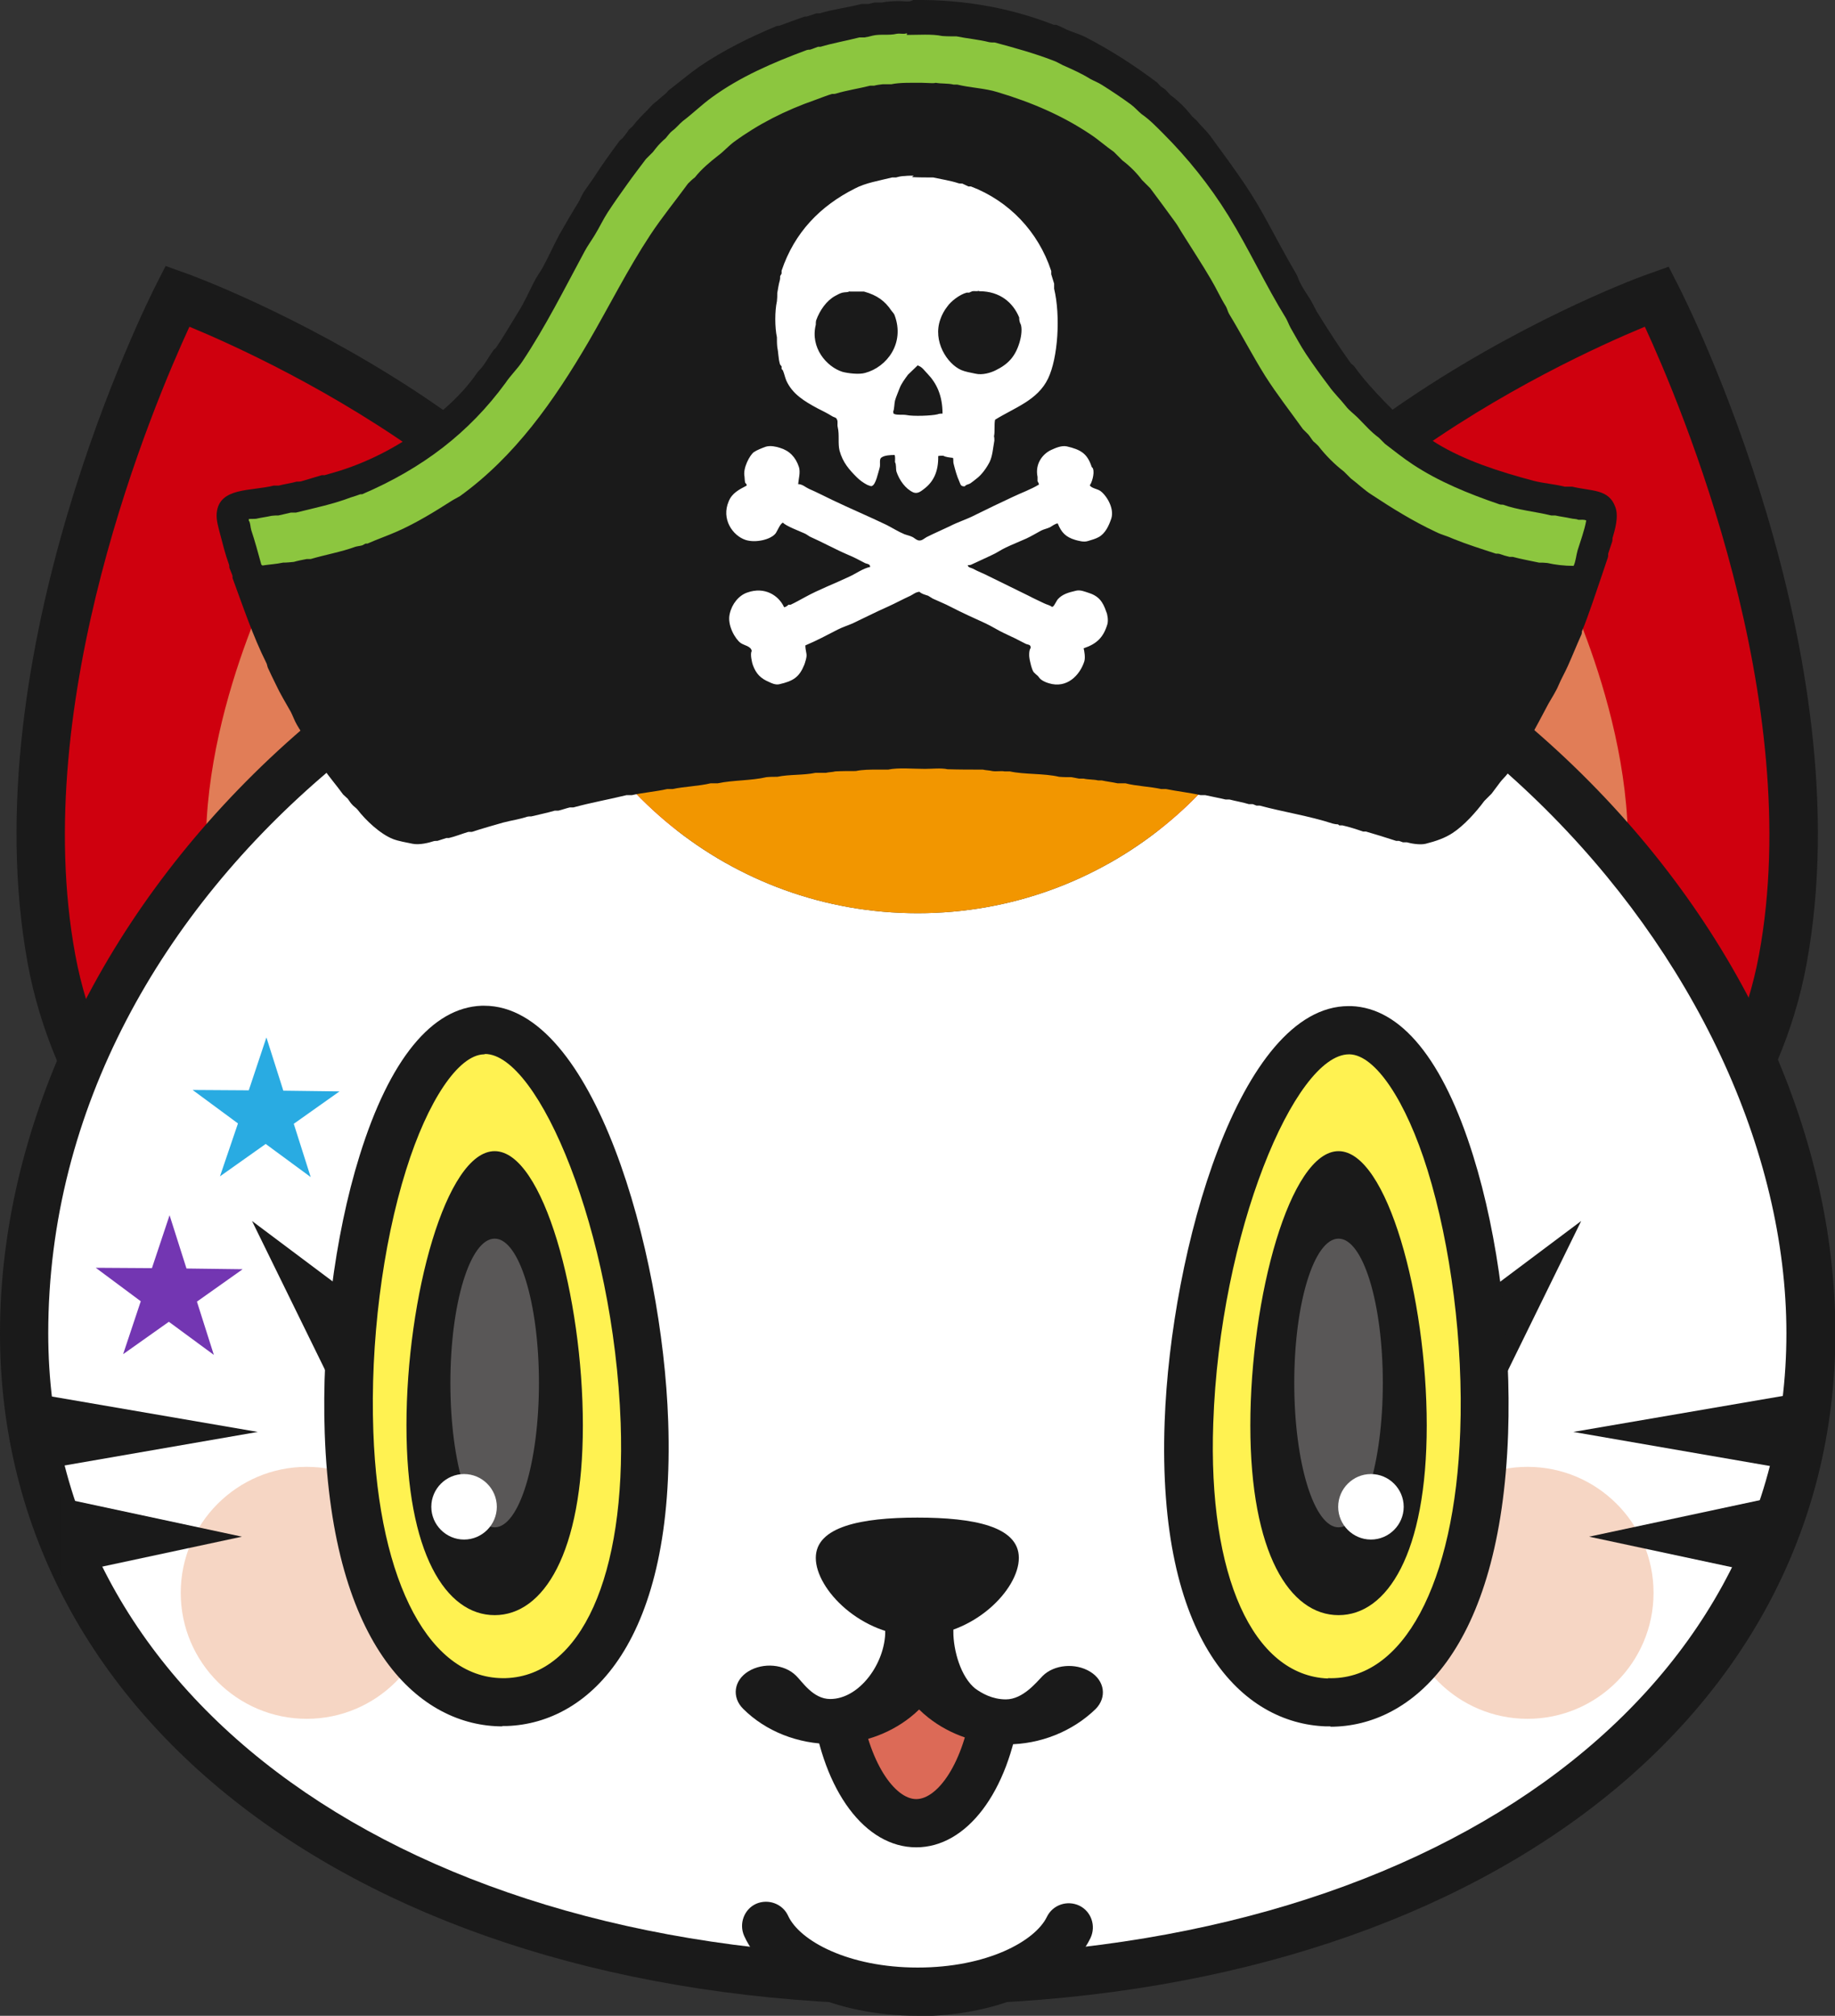 <?xml version="1.0" encoding="UTF-8"?>
<svg id="_レイヤー_2" data-name="レイヤー 2" xmlns="http://www.w3.org/2000/svg" viewBox="0 0 50.97 56">
  <rect x="0" y="0" width="50.97" height="56" fill="#333333" stroke="none"/>
  <defs>
    <style>
      .cls-1, .cls-2, .cls-3 {
        fill-rule: evenodd;
      }

      .cls-1, .cls-4 {
        fill: #fff;
      }

      .cls-5 {
        fill: #f29600;
      }

      .cls-6 {
        fill: #7336b2;
      }

      .cls-7 {
        fill: #f6d6c4;
      }

      .cls-8 {
        fill: #fff251;
      }

      .cls-9 {
        fill: #cf000e;
      }

      .cls-2 {
        fill: #8cc63f;
      }

      .cls-10 {
        fill: #dc6a57;
      }

      .cls-11 {
        fill: #29abe2;
      }

      .cls-3, .cls-12 {
        fill: #1a1a1a;
      }

      .cls-13 {
        fill: #595757;
      }

      .cls-14 {
        fill: #4f4946;
      }

      .cls-15 {
        fill: #e17d57;
      }
    </style>
  </defs>
  <g id="_デザイン" data-name="デザイン">
    <g>
      <g>
        <path class="cls-9" d="M37.7,39.27s-8.15-9.63-5.86-18.21c2.3-8.57,14.18-12.84,14.18-12.84,0,0,5.06,9.9,3.5,18.41-1.56,8.51-11.82,12.63-11.82,12.63Z"/>
        <path class="cls-12" d="M37.5,40.08l-.31-.37c-.09-.1-2.11-2.51-3.88-6.02-2.37-4.7-3.1-9.13-2.12-12.79.98-3.67,3.83-7.13,8.23-10.02,3.29-2.16,6.24-3.23,6.37-3.27l.56-.2.27.53c.21.41,5.15,10.21,3.56,18.84-.67,3.65-3,7.08-6.75,9.92-2.8,2.12-5.37,3.17-5.48,3.21l-.45.18ZM45.68,9.08c-2.34.97-11.29,5.07-13.19,12.16-1.93,7.2,3.97,15.35,5.41,17.21,1.96-.91,9.66-4.89,10.96-11.93,1.3-7.06-2.17-15.27-3.17-17.44Z"/>
      </g>
      <path class="cls-15" d="M39.16,31.5s-4.08-4.82-2.93-9.1c1.15-4.29,7.09-6.42,7.09-6.42,0,0,2.53,4.95,1.75,9.21-.78,4.25-5.91,6.32-5.91,6.32Z"/>
      <g>
        <path class="cls-9" d="M13.25,39.27s8.15-9.63,5.86-18.21c-2.3-8.57-14.18-12.84-14.18-12.84,0,0-5.06,9.9-3.5,18.41,1.56,8.51,11.82,12.63,11.82,12.63Z"/>
        <path class="cls-12" d="M13.45,40.08l-.45-.18c-.11-.04-2.68-1.09-5.48-3.21-3.75-2.84-6.08-6.27-6.75-9.92C-.81,18.13,4.12,8.34,4.33,7.92l.27-.53.56.2c.12.04,3.08,1.12,6.37,3.27,4.4,2.89,7.25,6.35,8.23,10.02.98,3.67.25,8.09-2.12,12.79-1.77,3.51-3.79,5.92-3.88,6.02l-.31.37ZM5.26,9.08c-1,2.17-4.47,10.37-3.17,17.44,1.29,7.04,9,11.02,10.96,11.93,1.44-1.86,7.34-10.02,5.41-17.21-1.9-7.08-10.85-11.19-13.19-12.16Z"/>
      </g>
      <path class="cls-15" d="M11.78,31.5s4.08-4.82,2.93-9.1c-1.15-4.29-7.09-6.42-7.09-6.42,0,0-2.53,4.95-1.75,9.21.78,4.25,5.91,6.32,5.91,6.32Z"/>
      <g>
        <path class="cls-4" d="M36.1,16.87c-1.08,4.86-5.42,8.5-10.61,8.5s-9.53-3.64-10.61-8.5C6.48,20.78.67,28.95.67,37.04c0,11.19,11.11,17.98,24.81,17.98s24.81-6.79,24.81-17.98c0-8.09-5.81-16.26-14.2-20.17Z"/>
        <path class="cls-5" d="M25.49,25.37c5.19,0,9.53-3.64,10.61-8.5-1.65-.77-3.39-1.37-5.21-1.77-.3,2.72-2.6,4.84-5.4,4.84s-5.1-2.12-5.4-4.84c-1.82.41-3.57,1.01-5.21,1.77,1.08,4.86,5.42,8.5,10.61,8.5Z"/>
        <path class="cls-14" d="M20.08,15.1c.3,2.72,2.6,4.84,5.4,4.84s5.1-2.12,5.4-4.84c-1.74-.39-3.55-.6-5.4-.6s-3.66.21-5.4.6Z"/>
      </g>
      <path class="cls-12" d="M25.49,55.69c-15.01,0-25.49-7.67-25.49-18.65,0-5.66,2.73-11.47,7.48-15.96,4.96-4.68,11.36-7.26,18.01-7.26s13.05,2.58,18.01,7.26c4.75,4.49,7.48,10.3,7.48,15.96,0,10.98-10.48,18.65-25.48,18.65ZM25.49,15.17C14.09,15.17,1.34,24.52,1.34,37.04c0,10.19,9.93,17.31,24.14,17.31s24.14-7.12,24.14-17.31-10.32-21.87-24.14-21.87Z"/>
      <polygon class="cls-12" points="49.99 40.87 43.7 39.78 49.99 38.7 49.99 40.87"/>
      <polygon class="cls-12" points=".88 40.87 7.16 39.78 .88 38.7 .88 40.87"/>
      <g>
        <path class="cls-4" d="M21.27,53.5c.48,1.05,2.18,1.83,4.21,1.83s3.69-.76,4.19-1.79"/>
        <path class="cls-12" d="M25.49,56c-2.28,0-4.22-.89-4.82-2.22-.15-.34,0-.74.33-.89.34-.15.74,0,.89.33.32.7,1.68,1.44,3.6,1.44s3.26-.73,3.59-1.41c.16-.33.56-.47.9-.31.33.16.47.56.31.9-.63,1.3-2.56,2.17-4.8,2.17Z"/>
      </g>
      <g>
        <path class="cls-10" d="M23.23,47.36c.25,1.89,1.15,3.29,2.22,3.29s1.95-1.37,2.21-3.22"/>
        <path class="cls-12" d="M25.45,51.32c-1.42,0-2.58-1.56-2.89-3.87l1.33-.18c.23,1.7.97,2.71,1.56,2.71s1.32-.99,1.55-2.65l1.33.19c-.32,2.27-1.48,3.8-2.88,3.8Z"/>
      </g>
      <path class="cls-12" d="M24.59,43.29v2.02c0,.93.44,1.81,1.2,2.41.61.48,1.38.74,2.18.74.93,0,1.82-.36,2.46-.98h0c.32-.32.26-.79-.15-1.04-.41-.25-1-.2-1.32.12h0c-.16.16-.54.65-1.02.65-.38,0-.67-.17-.85-.3-.4-.32-.61-1.05-.61-1.59v-2.02h0c0-.41-.42-.74-.94-.74s-.94.33-.94.74h0Z"/>
      <path class="cls-12" d="M24.59,43.29v2.02c0,.9-.72,1.89-1.53,1.89-.48,0-.78-.49-.95-.65h0c-.32-.32-.91-.37-1.32-.12-.41.25-.47.72-.15,1.04h0c.63.63,1.53.98,2.46.98.8,0,1.57-.26,2.18-.74.76-.6,1.19-1.48,1.19-2.41v-2.02h0c0-.41-.42-.74-.94-.74s-.94.33-.94.74h0Z"/>
      <path class="cls-12" d="M25.48,45.45c-1.56,0-2.82-1.3-2.82-2.17s1.26-1.12,2.82-1.12,2.82.24,2.82,1.12-1.26,2.17-2.82,2.17Z"/>
      <g>
        <path class="cls-7" d="M8.52,47.75c-1.93,0-3.5-1.57-3.5-3.5s1.57-3.5,3.5-3.5,3.5,1.57,3.5,3.5-1.57,3.5-3.5,3.5Z"/>
        <path class="cls-7" d="M42.43,47.75c1.93,0,3.5-1.57,3.5-3.5s-1.57-3.5-3.5-3.5-3.5,1.57-3.5,3.5,1.57,3.5,3.5,3.5Z"/>
        <g>
          <g>
            <polygon class="cls-12" points="11.76 43.63 7 33.92 14.27 39.37 11.76 43.63"/>
            <g>
              <g>
                <path class="cls-8" d="M14.07,47.29c2.27-.08,4.02-2.62,3.84-7.78-.18-5.16-2.22-10.97-4.49-10.89-2.27.08-3.9,6.02-3.72,11.18.18,5.16,2.11,7.57,4.37,7.49Z"/>
                <path class="cls-12" d="M13.96,47.96c-2.27,0-4.73-2.13-4.94-8.14-.09-2.59.27-5.48.97-7.72.83-2.67,2.01-4.11,3.39-4.16.02,0,.05,0,.07,0,3.03,0,4.95,6.79,5.11,11.54.21,6.12-2.18,8.39-4.48,8.47h0s-.08,0-.13,0ZM13.46,29.29s-.02,0-.02,0c-.71.02-1.56,1.29-2.16,3.21-.66,2.1-1,4.82-.91,7.27.15,4.23,1.59,6.91,3.68,6.85,2.09-.07,3.34-2.85,3.19-7.09-.19-5.31-2.28-10.25-3.77-10.25Z"/>
              </g>
              <path class="cls-12" d="M13.74,44.87c1.35,0,2.45-1.71,2.45-5.27s-1.1-7.62-2.45-7.62-2.45,4.06-2.45,7.62,1.1,5.27,2.45,5.27Z"/>
            </g>
          </g>
          <path class="cls-13" d="M13.74,42.43c.68,0,1.23-1.79,1.23-4.01s-.55-4.01-1.23-4.01-1.23,1.79-1.23,4.01.55,4.01,1.23,4.01Z"/>
        </g>
        <path class="cls-4" d="M12.89,42.77c-.5,0-.91-.41-.91-.91s.41-.91.91-.91.91.41.91.91-.41.91-.91.91Z"/>
      </g>
      <polygon class="cls-12" points="1.68 43.77 6.72 42.69 1.68 41.61 1.68 43.77"/>
      <g>
        <g>
          <g>
            <polygon class="cls-12" points="39.16 43.63 43.92 33.92 36.65 39.37 39.16 43.63"/>
            <g>
              <g>
                <path class="cls-8" d="M36.85,47.29c-2.27-.08-4.02-2.62-3.84-7.78.18-5.16,2.22-10.97,4.49-10.89,2.27.08,3.9,6.02,3.72,11.18-.18,5.16-2.11,7.57-4.37,7.49Z"/>
                <path class="cls-12" d="M36.96,47.96s-.08,0-.13,0h0c-2.31-.08-4.7-2.35-4.48-8.47.17-4.75,2.08-11.54,5.11-11.54.02,0,.05,0,.07,0,1.39.05,2.56,1.49,3.39,4.16.7,2.24,1.06,5.12.97,7.72-.21,6.01-2.67,8.14-4.94,8.14ZM36.88,46.62c2.09.08,3.53-2.62,3.68-6.85.09-2.45-.26-5.17-.91-7.27-.6-1.93-1.45-3.19-2.16-3.21,0,0-.02,0-.02,0-1.5,0-3.59,4.94-3.77,10.25-.15,4.23,1.1,7.01,3.19,7.09h0Z"/>
              </g>
              <path class="cls-12" d="M37.18,44.87c-1.35,0-2.45-1.71-2.45-5.27s1.1-7.62,2.45-7.62,2.45,4.06,2.45,7.62-1.1,5.27-2.45,5.27Z"/>
            </g>
          </g>
          <path class="cls-13" d="M37.18,42.43c-.68,0-1.23-1.79-1.23-4.01s.55-4.01,1.23-4.01,1.23,1.79,1.23,4.01-.55,4.01-1.23,4.01Z"/>
        </g>
        <path class="cls-4" d="M38.08,42.77c.5,0,.91-.41.91-.91s-.41-.91-.91-.91-.91.41-.91.91.41.91.91.91Z"/>
      </g>
      <polygon class="cls-12" points="49.19 43.77 44.14 42.69 49.19 41.61 49.19 43.77"/>
    </g>
    <g>
      <path class="cls-3" d="M25.37,0c1.5-.02,2.81.26,3.9.69h.07c.12.04.26.13.38.17.15.06.29.1.43.17.73.38,1.38.8,2,1.27.03.03.06.07.09.1.04.03.08.05.12.08.05.05.1.11.15.16.22.16.43.37.6.59.04.04.09.08.13.12.12.15.27.28.38.43.5.69,1.02,1.37,1.45,2.14.31.56.61,1.14.94,1.7.04.07.05.13.09.21.08.16.19.33.29.48.09.15.15.3.25.45.28.45.57.9.88,1.33.03.03.06.05.09.08.26.36.55.68.86,1l.36.36c.36.27.69.55,1.08.79.77.47,1.72.78,2.7,1.04.28.07.58.09.85.16h.21c.55.13,1.02.06,1.2.57.1.27-.02.65-.08.86,0,.03,0,.07-.01.1-.03.1-.08.23-.11.33,0,.04,0,.08-.01.11-.14.41-.28.84-.42,1.24-.1.28-.19.55-.3.81,0,.03,0,.05-.01.08-.13.29-.25.59-.38.88-.08.18-.18.35-.26.54-.07.17-.19.35-.28.51-.36.68-.71,1.35-1.14,1.95-.06.08-.14.15-.2.23-.08.11-.16.21-.24.32l-.2.2c-.23.31-.56.68-.88.89-.21.14-.47.23-.75.3-.16.04-.42-.01-.52-.04h-.11s-.08-.03-.11-.04h-.08c-.27-.09-.57-.18-.84-.26h-.08c-.17-.06-.39-.13-.57-.17h-.09s-.03-.03-.04-.03c-.05,0-.1-.01-.14-.02-.64-.21-1.36-.32-2.03-.5h-.09s-.07-.03-.1-.04h-.11c-.16-.05-.39-.09-.54-.13h-.11c-.16-.04-.39-.08-.56-.12h-.13c-.31-.07-.67-.11-.96-.17h-.14c-.3-.07-.69-.08-.99-.16h-.22c-.13-.03-.31-.05-.44-.08h-.1c-.13-.03-.28-.02-.4-.05h-.13c-.06-.01-.14-.03-.21-.04-.11,0-.23,0-.34-.01-.43-.1-.96-.06-1.37-.15h-.15c-.09-.02-.23.01-.34-.01-.08-.02-.18-.02-.26-.04-.33,0-.65,0-.98-.01-.18-.04-.43-.01-.63-.01-.32,0-.74-.04-1.02.02h-.29c-.21,0-.42,0-.61.04-.19,0-.38,0-.57.01-.07.02-.18.02-.26.04h-.29c-.33.07-.73.04-1.06.11-.1,0-.2,0-.3.01-.43.1-.93.08-1.35.17h-.2c-.33.08-.73.09-1.06.16h-.15c-.3.07-.68.1-.98.17h-.15c-.49.12-1,.21-1.47.34h-.1c-.09.02-.23.07-.32.09h-.1c-.2.06-.45.11-.65.16-.04,0-.08,0-.12.01-.21.07-.43.1-.66.16-.28.08-.6.17-.87.26h-.1c-.17.05-.37.13-.54.17h-.07c-.07.02-.18.06-.25.08-.04,0-.08,0-.11.01-.12.04-.39.11-.58.07-.19-.04-.38-.07-.54-.13-.36-.14-.77-.53-.99-.82-.04-.05-.11-.09-.15-.14-.05-.05-.08-.11-.12-.16-.04-.04-.09-.08-.13-.12-.18-.25-.39-.49-.56-.74-.17-.26-.3-.52-.46-.78-.08-.13-.18-.27-.26-.41-.07-.12-.11-.24-.17-.36-.14-.25-.3-.51-.42-.77-.08-.16-.15-.31-.22-.46-.02-.05-.02-.1-.05-.15-.36-.72-.64-1.55-.93-2.34,0-.03,0-.06-.01-.09-.02-.06-.06-.14-.08-.2,0-.03,0-.06-.01-.09-.1-.27-.17-.56-.25-.86-.04-.16-.11-.38-.09-.57.07-.72.95-.6,1.58-.76h.14c.15-.04.36-.07.5-.11.04,0,.09,0,.13-.01.18-.05.39-.12.57-.17h.08c.13-.04.27-.08.41-.12.92-.29,1.72-.74,2.42-1.26.21-.16.37-.36.57-.53.31-.28.59-.58.83-.93.05-.07.12-.13.17-.2.11-.15.19-.3.3-.45l.05-.04c.22-.32.42-.67.63-1.01.17-.27.29-.55.44-.84.06-.12.16-.26.23-.38.17-.31.3-.61.46-.91.17-.3.35-.61.53-.9.06-.1.09-.19.15-.29.09-.13.19-.27.28-.4.23-.36.47-.69.72-1.03.03-.03.06-.05.09-.08.06-.08.12-.15.17-.23.03-.03.07-.06.1-.09.13-.17.26-.3.41-.45.05-.05.1-.11.15-.16.13-.1.23-.2.36-.3.03-.03.05-.06.08-.09.29-.22.57-.46.87-.67.65-.44,1.37-.8,2.14-1.12.03,0,.05,0,.08-.01.22-.08.46-.17.69-.25.03,0,.06,0,.09-.01.07-.02.17-.06.24-.08h.09c.35-.11.78-.16,1.16-.26h.19s.12-.03.17-.04h.2c.15-.03.32-.04.5-.04.09,0,.27.03.33-.01Z"/>
      <path class="cls-2" d="M25.19.92c-.07.04-.19,0-.29.02-.21.05-.45,0-.66.05-.07.02-.16.04-.23.05h-.14c-.35.09-.75.16-1.08.26h-.07c-.06.02-.15.06-.22.08-.03,0-.06,0-.09.01-.97.36-1.86.75-2.63,1.31-.28.2-.53.45-.81.66-.1.08-.18.19-.29.27-.07.05-.13.14-.19.21-.05.04-.1.09-.14.13-.08.08-.15.17-.22.26l-.19.19c-.18.24-.35.46-.52.7-.18.25-.37.52-.54.78-.13.2-.23.42-.36.63-.09.15-.2.3-.28.45-.56,1.04-1.09,2.1-1.73,3.06-.14.21-.33.39-.47.6-1.01,1.38-2.3,2.37-3.98,3.09h-.05c-.08.03-.17.06-.27.09-.47.18-.99.29-1.52.42h-.14c-.1.02-.24.06-.35.08-.06,0-.12,0-.19.01-.13.03-.29.05-.42.08-.07.01-.15,0-.21.01v.04c.05.07.04.17.07.27.1.3.19.63.28.96.01,0,.02.01.03.02.19-.03.39-.04.57-.08.1,0,.2-.01.3-.02.1-.03.25-.06.36-.08h.11c.41-.12.86-.2,1.24-.34.07-.02.12-.02.19-.04.03-.01.07-.04.1-.05h.05c.27-.12.56-.22.83-.34.54-.24,1.04-.55,1.51-.85.08-.05.15-.08.23-.13,1.52-1.1,2.6-2.63,3.57-4.29.57-.98,1.09-2.02,1.71-2.96.33-.5.7-.95,1.05-1.43.06-.06.12-.12.19-.17.18-.23.42-.43.65-.61.15-.11.29-.27.44-.38.67-.49,1.41-.87,2.27-1.17.14-.05.31-.12.45-.16.04,0,.08,0,.11-.01.29-.09.64-.14.95-.22h.11c.07-.02.16-.03.24-.04h.24c.23-.05.56-.04.85-.04.09,0,.2.01.28.01.03,0,.07,0,.1-.01.16.03.34.01.5.05h.1c.37.09.77.1,1.12.21.97.29,1.81.66,2.56,1.16.23.15.44.34.67.5l.24.24c.2.15.39.34.54.54l.23.23c.23.31.47.63.7.95.08.11.14.23.22.35.25.4.52.81.76,1.22.15.25.27.52.42.76.04.07.05.14.09.21.34.56.65,1.16,1,1.72.33.52.7.99,1.05,1.48l.15.15c.05.06.09.13.14.19.05.04.1.09.14.13.2.26.45.51.71.71l.19.19c.2.15.38.33.59.46.56.37,1.14.73,1.78,1.03.16.08.31.11.48.19.37.15.78.28,1.18.41.04,0,.08,0,.11.01.08.03.18.06.27.08h.09c.22.06.5.11.73.16.08,0,.15,0,.23.01.22.05.47.08.73.08.06-.13.07-.29.11-.43.08-.26.19-.55.24-.83-.05-.03-.14-.02-.22-.02-.06-.03-.13-.02-.21-.04-.13-.03-.3-.05-.43-.08h-.11c-.45-.11-.93-.15-1.34-.3-.03,0-.07,0-.1-.01-.88-.3-1.7-.64-2.41-1.11-.26-.17-.52-.38-.77-.57l-.17-.17c-.22-.16-.39-.36-.59-.56-.1-.1-.24-.2-.33-.32-.15-.19-.33-.36-.47-.56-.22-.29-.43-.58-.63-.88-.16-.24-.29-.49-.43-.73-.05-.09-.08-.18-.13-.27-.57-.92-1.03-1.93-1.6-2.85-.52-.84-1.13-1.6-1.81-2.28-.19-.19-.37-.38-.6-.54-.1-.08-.19-.19-.3-.27-.26-.19-.53-.37-.8-.54-.11-.07-.22-.11-.33-.17-.24-.15-.49-.26-.76-.38-.08-.04-.18-.1-.27-.13-.52-.2-1.06-.35-1.62-.5-.05,0-.11,0-.16-.01-.27-.07-.61-.1-.9-.16-.13,0-.27,0-.4-.01-.28-.06-.66-.03-.98-.03Z"/>
      <path class="cls-1" d="M25.38,4.88s-.18,0-.25.01c-.09,0-.17.02-.24.04h-.11c-.36.09-.74.15-1.04.31-.95.48-1.67,1.21-2.03,2.28v.08s-.03.05-.04.07c0,.04,0,.08-.01.12-.03.1-.05.24-.07.35,0,.08,0,.15-.01.23-.06.27-.06.72,0,1,0,.09,0,.18.01.27.03.14.03.32.07.46,0,.03.04.06.05.08v.07s.04.04.04.05c.04.1.05.17.09.27.17.38.51.58.86.77.14.07.28.14.41.22.06.04.12.03.14.1.03.05,0,.13.02.21.05.21,0,.45.05.65.09.33.27.53.48.74.08.08.19.16.29.21.03.01.11.05.13.03.11-.04.17-.37.21-.49.04-.12-.03-.26.07-.31.08-.05.23-.06.35-.06.02.05.01.13.01.2.04.06.02.18.04.26.08.24.25.48.47.58.13.05.23-.05.3-.1.25-.19.4-.47.39-.91.03-.01.09-.01.14-.01.07.04.18.05.27.06.02.05,0,.11.02.17.04.16.09.34.15.47.04.08.03.16.16.15.03-.05.1-.05.15-.08.06-.04.12-.09.17-.13.15-.11.29-.31.37-.47.08-.17.09-.37.13-.59,0-.04,0-.08-.01-.12.03-.14,0-.32.03-.46.55-.34,1.18-.54,1.47-1.14.28-.58.35-1.75.17-2.5v-.14c-.02-.07-.06-.19-.08-.26v-.09c-.36-1.1-1.18-1.95-2.23-2.35h-.07s-.13-.06-.17-.08c-.04,0-.08,0-.11-.01-.21-.07-.47-.11-.7-.16-.2,0-.39,0-.59-.01ZM27.2,8.09c.58,0,.94.32,1.11.73,0,.03,0,.07.01.1,0,.03.03.08.04.11.04.16-.01.38-.04.48-.12.4-.32.61-.67.78-.12.06-.36.14-.56.09-.14-.03-.27-.05-.39-.1-.39-.17-.8-.8-.58-1.41.04-.12.11-.25.19-.35.1-.15.35-.34.54-.39h.07s.06-.03.09-.04c.06-.01.13.01.17-.01ZM23.6,8.1h.4c.36.1.58.26.76.53.03.04.08.09.09.13.29.78-.22,1.44-.82,1.6-.17.05-.48.01-.63-.03-.44-.14-.9-.67-.74-1.31,0-.04,0-.08.01-.12.1-.28.29-.55.53-.68.05-.03.15-.08.2-.09.08-.02.14,0,.2-.04ZM25.48,10.15s.02,0,.03.01c.11.04.17.14.25.22.25.26.42.6.42,1.11h-.02s-.08,0-.12.02c-.16.04-.67.06-.86.02-.11-.02-.29.01-.36-.04,0-.01-.01-.03-.01-.06.03-.05.03-.22.05-.3.03-.11.09-.24.13-.35.05-.13.15-.26.23-.37.09-.09.18-.17.27-.26ZM22.17,13.45c.01-.14.07-.33.02-.48-.09-.27-.26-.45-.53-.53-.09-.03-.26-.07-.39-.03-.11.04-.24.09-.33.15-.11.08-.31.44-.26.68,0,.02.01.16.02.17.01.03.04.02.04.08-.21.11-.41.21-.5.44-.21.49.11.95.47,1.07.28.09.71-.01.84-.19.04-.06.13-.28.2-.29.07.09.47.24.6.3.05.02.11.07.15.09.36.16.7.35,1.05.5.17.07.32.15.47.23.06.03.15.02.15.11-.2.04-.4.19-.58.27-.42.2-.83.35-1.23.57-.13.07-.27.15-.4.21h-.06s-.05.06-.12.07c-.15-.33-.54-.58-1.02-.41-.24.08-.43.32-.49.59-.08.32.16.71.3.81.09.07.3.09.31.23-.05.07.01.33.03.38.09.25.22.38.46.48.06.03.17.08.27.06.4-.09.56-.2.7-.54.02-.06.08-.22.06-.31-.01-.07-.03-.14-.03-.23.31-.13.61-.29.9-.44.14-.07.27-.11.41-.17.32-.15.65-.32.99-.47.2-.09.4-.2.62-.3.08-.04.14-.1.25-.11.06.06.15.08.24.11.04.02.09.06.13.08.17.08.33.14.5.23.31.16.64.31.97.46.17.08.34.19.51.27.2.09.4.19.59.29.07.04.15.01.15.12-.05.05-.05.23-.03.32.03.13.05.25.11.35.04.04.08.08.12.11.03.04.06.08.09.1.05.04.14.08.21.1.51.16.87-.23.99-.61.03-.11,0-.28-.02-.36.36-.12.55-.3.66-.67.03-.11,0-.28-.03-.34-.1-.3-.22-.45-.52-.54-.07-.02-.2-.08-.32-.05-.22.05-.38.1-.5.23-.04.04-.1.18-.14.21-.01,0,0,0-.03.01-.06-.05-.14-.06-.22-.1-.14-.07-.28-.13-.43-.21-.36-.18-.74-.36-1.1-.54-.15-.08-.3-.13-.44-.21-.06-.03-.14-.03-.15-.1h.02s.04,0,.07-.01c.18-.08.36-.17.56-.26.14-.06.28-.16.41-.22.19-.09.37-.16.57-.25.13-.06.28-.15.41-.22.08-.04.15-.05.24-.09.06-.03.14-.1.22-.11.1.25.22.38.49.46.08.02.23.07.35.03.1-.03.21-.06.3-.11.18-.1.28-.31.35-.52.09-.3-.16-.67-.32-.77-.08-.05-.24-.07-.28-.15.05-.05.14-.32.09-.46,0-.02-.04-.04-.04-.06-.12-.36-.3-.47-.69-.56-.15-.03-.32.05-.41.09-.24.1-.48.38-.4.76v.12s.03.04.04.09c-.23.14-.49.23-.74.35-.34.16-.7.33-1.04.5-.23.12-.47.19-.7.31-.21.1-.42.19-.64.3-.06.03-.14.12-.24.09-.06-.02-.11-.07-.15-.09-.08-.04-.15-.05-.23-.08-.17-.07-.34-.18-.5-.26-.5-.24-1-.45-1.5-.69-.21-.1-.42-.21-.65-.31-.09-.04-.17-.12-.28-.13Z"/>
    </g>
    <polygon class="cls-6" points="4.71 33.76 5.18 35.24 6.74 35.26 5.47 36.16 5.94 37.64 4.69 36.72 3.42 37.62 3.91 36.15 2.66 35.22 4.22 35.23 4.71 33.76"/>
    <polygon class="cls-11" points="7.4 28.82 7.87 30.3 9.43 30.32 8.16 31.22 8.63 32.7 7.38 31.78 6.11 32.68 6.61 31.21 5.35 30.28 6.91 30.29 7.4 28.82"/>
  </g>
</svg>